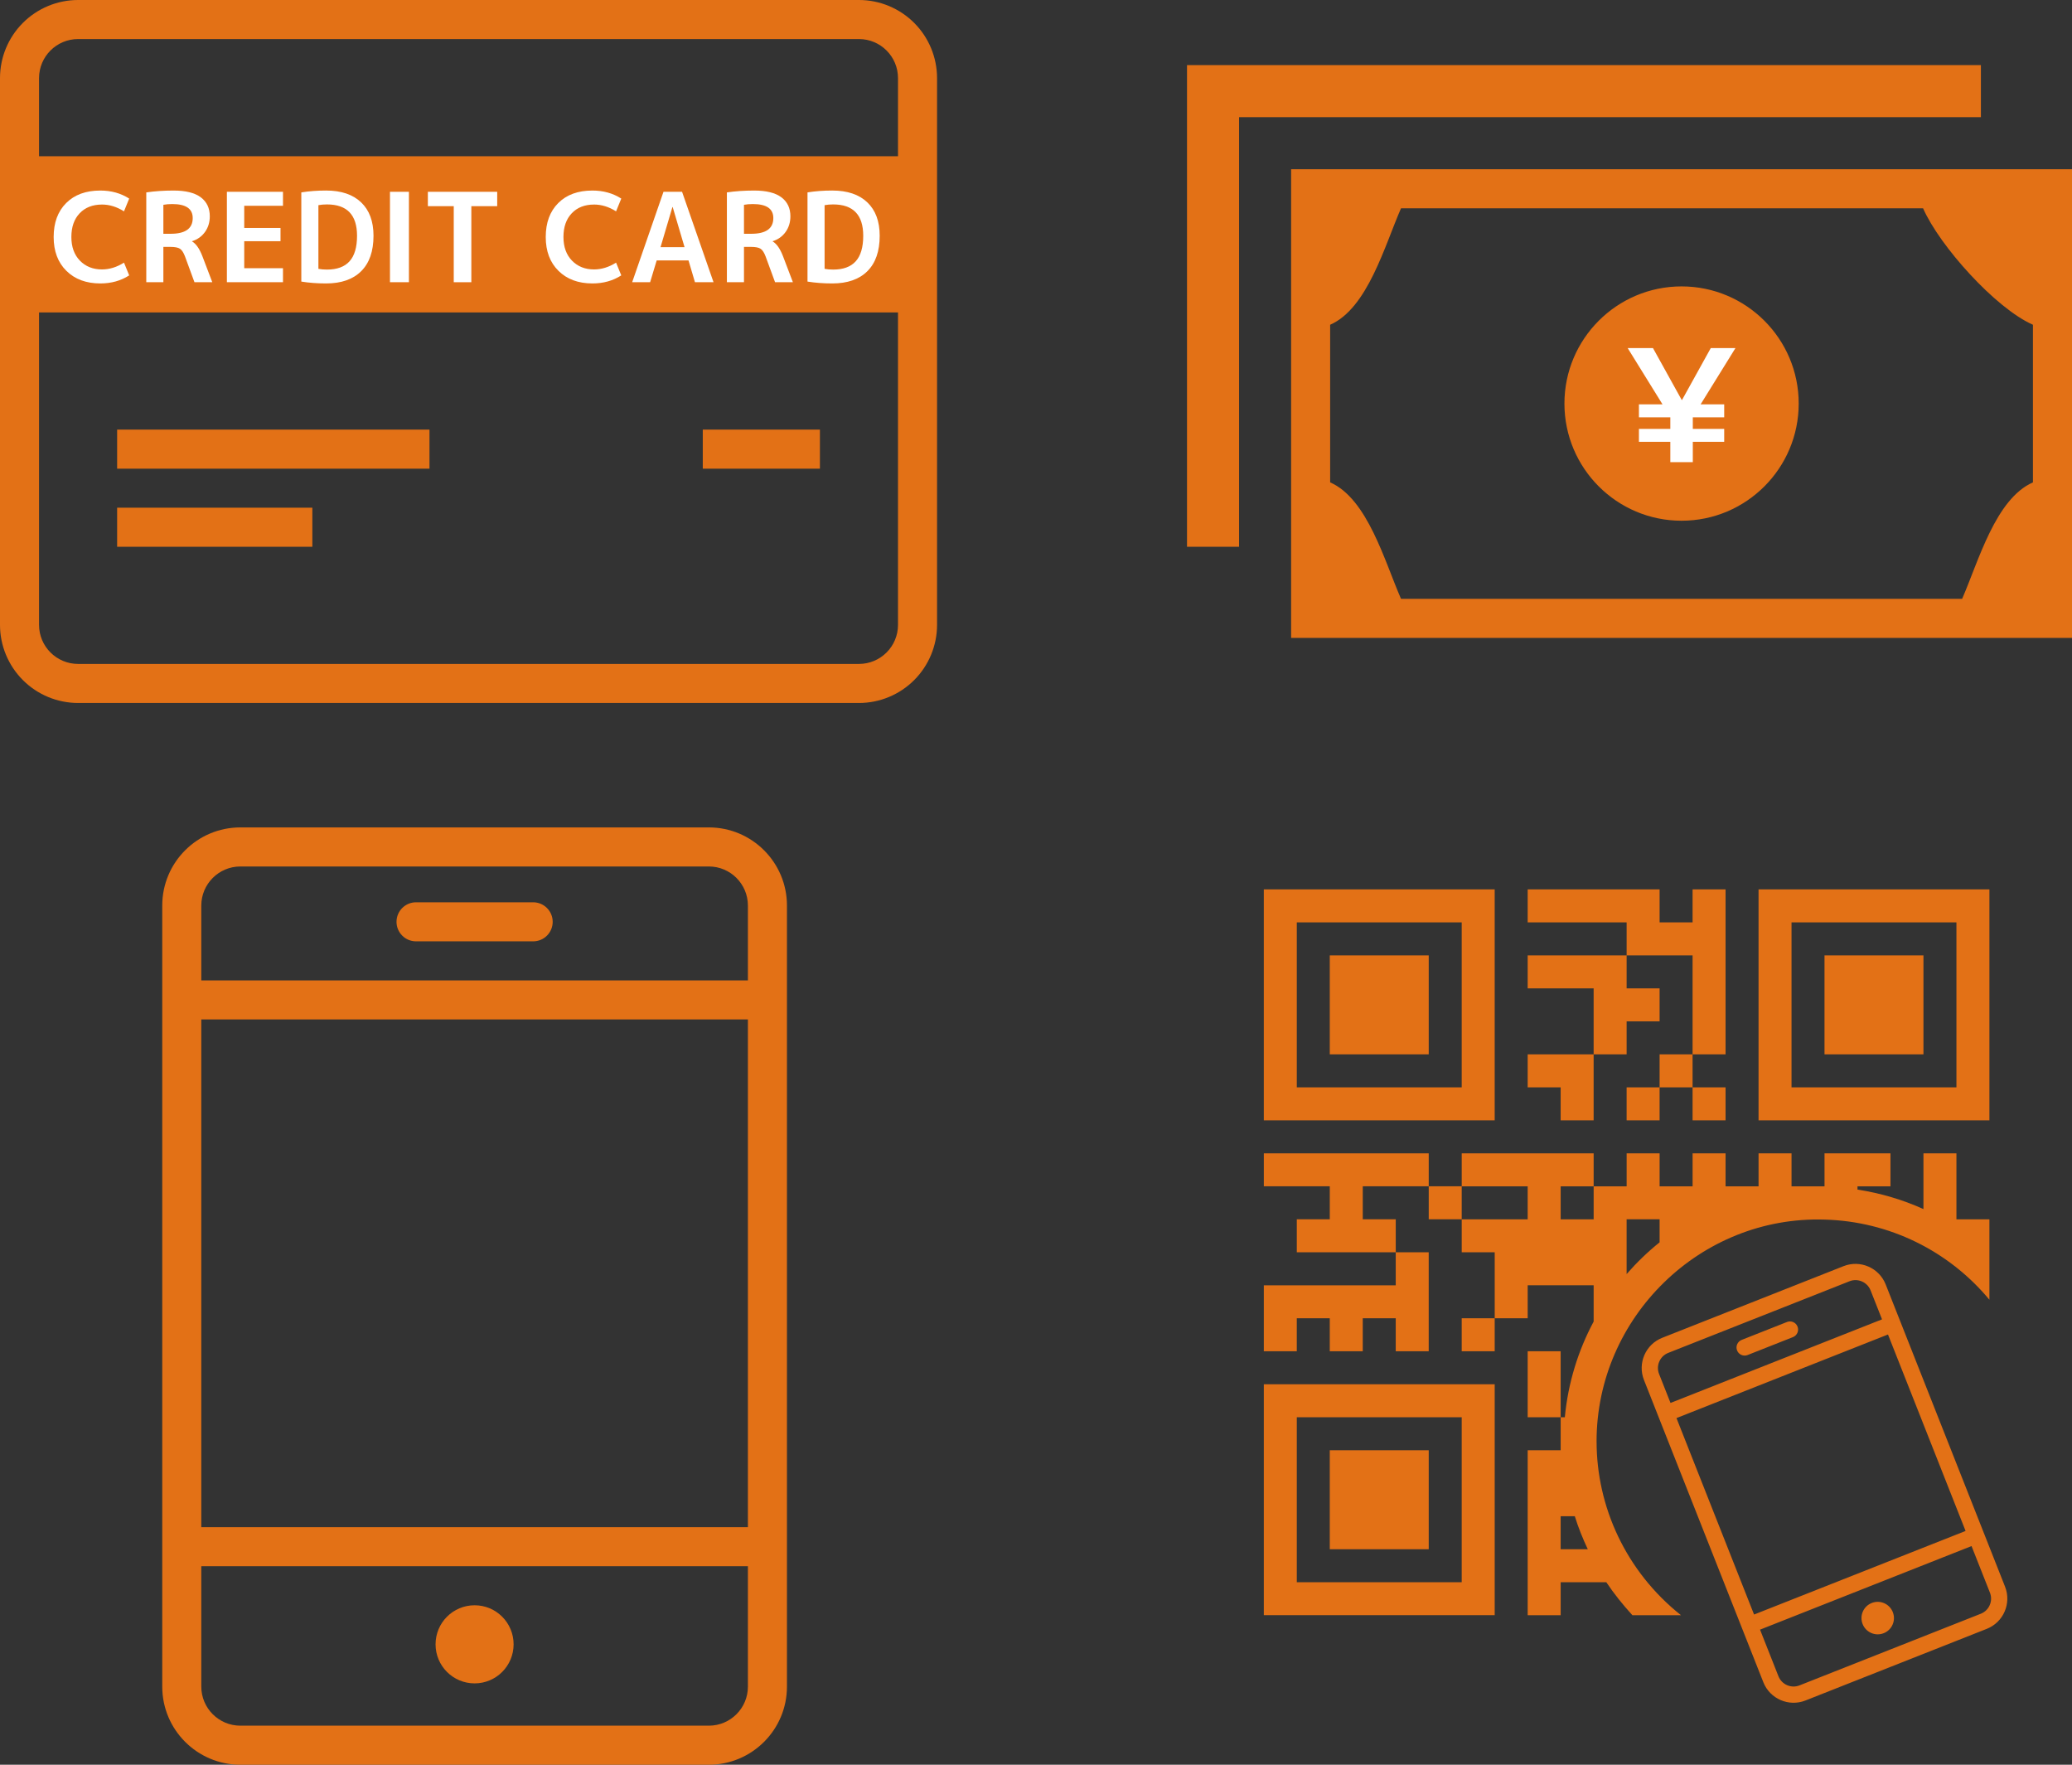 <?xml version="1.0" encoding="UTF-8"?>
<svg xmlns="http://www.w3.org/2000/svg" width="159.206" height="135.559" version="1.1" viewBox="0 0 159.206 135.559">
  <rect x="0" y="0" width="159.206" height="135.559" fill="#333333" stroke="none"/>
  <defs>
    <style>
      .cls-1 {
        fill-rule: evenodd;
      }

      .cls-1, .cls-2 {
        fill: #e37116;
      }

      .cls-3 {
        fill: #fff;
      }
    </style>
  </defs>
  <!-- Generator: Adobe Illustrator 28.7.1, SVG Export Plug-In . SVG Version: 1.2.0 Build 142)  -->
  <g>
    <g id="_レイヤー_1" data-name="レイヤー_1">
      <path class="cls-1" d="M54.467,135.559H18.467c-3.312,0-6-2.688-6-6v-60c0-3.312,2.688-6,6-6h36c3.312,0,6,2.688,6,6v60c0,3.312-2.688,6-6,6ZM57.467,120.31H15.467v9.249c0,1.656,1.347,3,3,3h36c1.656,0,3-1.344,3-3v-9.249ZM36.467,129.31c-1.659,0-3-1.344-3-3s1.341-3,3-3c1.656,0,2.997,1.344,2.997,3s-1.341,3-2.997,3ZM57.467,78.31H15.467v39h42v-39ZM54.467,66.559H18.467c-1.653,0-3,1.347-3,3v5.751h42v-5.751c0-1.653-1.344-3-3-3ZM40.967,72.31h-9c-.828,0-1.5-.672-1.5-1.5s.672-1.5,1.5-1.5h9c.828,0,1.5.672,1.5,1.5s-.672,1.5-1.5,1.5Z"/>
      <path class="cls-2" d="M129.206,22c-4.968,0-9,4.032-9,9s4.032,9,9,9,9-4.032,9-9-4.032-9-9-9ZM99.206,13v36h60V13h-60ZM156.206,37.054c-2.877,1.26-4.185,6.066-5.442,8.946h-43.114c-1.26-2.877-2.568-7.686-5.445-8.946v-12.108c2.877-1.26,4.185-6.066,5.445-8.946h40.113c1.26,2.877,5.565,7.686,8.442,8.946v12.108ZM152.206,9h-57v33h-4V5h61v4Z"/>
      <path class="cls-3" d="M127.01,26.74l2.208,3.984h.024l2.208-3.984h1.896l-2.676,4.32h1.812v.996h-2.412v.888h2.412v.996h-2.412v1.56h-1.728v-1.56h-2.412v-.996h2.412v-.888h-2.412v-.996h1.812l-2.676-4.32h1.944Z"/>
      <path class="cls-1" d="M66,0c1.59,0,3.117.633,4.242,1.758s1.758,2.652,1.758,4.242v42c0,1.59-.633,3.117-1.758,4.242s-2.652,1.758-4.242,1.758H6c-1.59,0-3.117-.633-4.242-1.758s-1.758-2.652-1.758-4.242V6c0-1.59.633-3.117,1.758-4.242C2.883.633,4.41,0,6,0h60ZM69,24H3v24c0,1.656,1.344,3,3,3h60c1.656,0,3-1.344,3-3v-24ZM24,39v3h-15v-3h15ZM63,33v3h-9v-3h9ZM33,33v3H9v-3h24ZM69,12v-6c0-1.656-1.344-3-3-3H6c-1.656,0-3,1.344-3,3v6h66Z"/>
      <g>
        <path class="cls-3" d="M7.834,15.713c-.717,0-1.288.224-1.713.67-.425.447-.637,1.055-.637,1.822,0,.761.219,1.367.656,1.817.438.45,1.002.675,1.694.675.577,0,1.142-.174,1.693-.523l.4.98c-.641.413-1.38.619-2.217.619-1.085,0-1.954-.322-2.607-.966-.654-.644-.98-1.511-.98-2.602,0-1.097.32-1.966.961-2.607.64-.641,1.516-.961,2.626-.961.837,0,1.576.206,2.217.618l-.4.98c-.552-.349-1.116-.523-1.693-.523Z"/>
        <path class="cls-3" d="M12.553,18.967v2.711h-1.313v-6.898c.647-.095,1.345-.143,2.093-.143.933,0,1.63.173,2.093.519s.694.833.694,1.46c0,.457-.122.856-.366,1.199-.244.342-.576.581-.994.713v.019c.304.178.567.555.79,1.132l.761,1.998h-1.37l-.723-1.969c-.114-.305-.244-.504-.39-.6s-.396-.143-.751-.143h-.523ZM12.553,17.958h.562c1.129,0,1.693-.403,1.693-1.208,0-.717-.523-1.075-1.57-1.075-.26,0-.488.019-.685.057v2.226Z"/>
        <path class="cls-3" d="M18.766,15.808v1.703h2.788v1.018h-2.788v2.074h2.978v1.075h-4.31v-6.945h4.31v1.075h-2.978Z"/>
        <path class="cls-3" d="M28.699,18.11c0,1.186-.315,2.093-.946,2.721-.631.628-1.531.942-2.698.942-.679,0-1.313-.048-1.903-.143v-6.851c.59-.095,1.224-.143,1.903-.143,1.161,0,2.059.303,2.693.909.634.605.951,1.46.951,2.564ZM27.434,18.11c0-1.604-.771-2.407-2.312-2.407-.241,0-.46.019-.657.057v4.891c.197.038.416.057.657.057.774,0,1.353-.212,1.736-.637s.576-1.078.576-1.96Z"/>
        <path class="cls-3" d="M29.964,21.678v-6.945h1.456v6.945h-1.456Z"/>
        <path class="cls-3" d="M38.204,14.733v1.104h-1.988v5.842h-1.351v-5.842h-1.989v-1.104h5.328Z"/>
        <path class="cls-3" d="M45.644,15.713c-.717,0-1.288.224-1.713.67-.425.447-.637,1.055-.637,1.822,0,.761.219,1.367.656,1.817.438.45,1.002.675,1.694.675.577,0,1.142-.174,1.693-.523l.4.98c-.641.413-1.38.619-2.217.619-1.085,0-1.954-.322-2.607-.966-.654-.644-.98-1.511-.98-2.602,0-1.097.32-1.966.961-2.607.64-.641,1.516-.961,2.626-.961.837,0,1.576.206,2.217.618l-.4.98c-.552-.349-1.116-.523-1.693-.523Z"/>
        <path class="cls-3" d="M48.574,21.678l2.407-6.945h1.427l2.417,6.945h-1.427l-.495-1.674h-2.445l-.504,1.674h-1.379ZM50.753,18.986h1.846l-.913-3.083h-.019l-.914,3.083Z"/>
        <path class="cls-3" d="M57.165,18.967v2.711h-1.313v-6.898c.647-.095,1.345-.143,2.093-.143.933,0,1.63.173,2.093.519s.694.833.694,1.46c0,.457-.122.856-.366,1.199-.244.342-.576.581-.994.713v.019c.304.178.567.555.79,1.132l.761,1.998h-1.37l-.723-1.969c-.114-.305-.244-.504-.39-.6s-.396-.143-.751-.143h-.523ZM57.165,17.958h.562c1.129,0,1.693-.403,1.693-1.208,0-.717-.523-1.075-1.57-1.075-.26,0-.488.019-.685.057v2.226Z"/>
        <path class="cls-3" d="M67.593,18.11c0,1.186-.315,2.093-.946,2.721-.631.628-1.531.942-2.698.942-.679,0-1.313-.048-1.903-.143v-6.851c.59-.095,1.224-.143,1.903-.143,1.161,0,2.059.303,2.693.909.634.605.951,1.46.951,2.564ZM66.328,18.11c0-1.604-.771-2.407-2.312-2.407-.241,0-.46.019-.657.057v4.891c.197.038.416.057.657.057.774,0,1.353-.212,1.736-.637s.576-1.078.576-1.96Z"/>
      </g>
      <g>
        <path class="cls-2" d="M119.916,83.525h-2.534v-2.534h5.068v5.068h-2.534v-2.534ZM124.984,80.99h-2.534v-5.068h-5.068v-2.534h7.603v2.534h2.534v2.534h-2.534v2.534ZM130.053,73.388h-5.068v-2.534h-7.603v-2.534h10.137v2.534h2.534v-2.534h2.534v12.671h-2.534v-7.603ZM109.779,80.99h-7.603v-7.603h7.603v7.603ZM127.518,80.99h2.534v2.534h-2.534v-2.534ZM147.792,80.99h-7.603v-7.603h7.603v7.603ZM152.861,68.319h-17.74v17.74h17.74v-17.74ZM150.326,83.525h-12.671v-12.671h12.671v12.671ZM124.984,83.525h2.534v2.534h-2.534v-2.534ZM130.053,86.059v-2.534h2.534v2.534h-2.534ZM112.313,91.127v2.534h-2.534v-2.534h2.534ZM114.847,68.319h-17.74v17.74h17.74v-17.74ZM112.313,83.525h-12.671v-12.671h12.671v12.671ZM119.916,103.799v5.068h-2.534v-5.068h2.534ZM109.779,88.593v2.534h-5.068v2.534h2.534v2.534h-7.603v-2.534h2.534v-2.534h-5.068v-2.534h12.671ZM102.176,111.401h7.603v7.603h-7.603v-7.603ZM97.108,124.072h17.74v-17.74h-17.74v17.74ZM99.642,108.867h12.671v12.671h-12.671v-12.671ZM112.313,101.264h2.534v2.534h-2.534v-2.534ZM107.244,98.73v-2.534h2.534v7.603h-2.534v-2.534h-2.534v2.534h-2.534v-2.534h-2.534v2.534h-2.534v-5.068h10.137ZM122.675,110.727c0-9.541,7.98-17.347,17.524-17.043,4.952.132,9.531,2.392,12.661,6.156v-6.178h-2.534v-5.068h-2.534v4.283c-1.589-.72-3.289-1.224-5.068-1.498v-.251h2.534v-2.534h-5.068v2.534h-2.534v-2.534h-2.534v2.534h-2.534v-2.534h-2.534v2.534h-2.534v-2.534h-2.534v2.534h-2.534v2.534h-2.534v-2.534h2.534v-2.534h-10.137v2.534h5.068v2.534h-5.068v2.534h2.534v5.068h2.534v-2.534h5.068v2.788c-1.194,2.23-1.964,4.714-2.215,7.349h-.319v2.534h-2.534v12.671h2.534v-2.534h3.505c.606.902,1.254,1.708,2.005,2.534h3.733c-4.25-3.381-6.483-8.35-6.483-13.345ZM124.984,96.196v-2.534h2.534v1.769c-.917.735-1.761,1.553-2.534,2.438v-1.673ZM119.916,119.004v-2.534h1.087c.269.874.613,1.716.996,2.534,0,0-2.083,0-2.083,0Z"/>
        <path class="cls-1" d="M152.658,125.121l-13.93,5.503c-1.282.506-2.733-.123-3.239-1.404l-9.172-23.217c-.506-1.282.123-2.733,1.404-3.239l13.93-5.503c1.282-.506,2.733.123,3.239,1.404l9.172,23.217c.506,1.282-.123,2.733-1.404,3.239ZM151.488,118.762l-16.252,6.421,1.414,3.579c.253.641.98.955,1.619.702l13.93-5.503c.641-.253.955-.979.702-1.619l-1.414-3.579ZM144.737,125.455c-.642.254-1.366-.061-1.619-.702s.06-1.366.702-1.619c.641-.253,1.365.062,1.618.703s-.06,1.366-.701,1.619ZM145.067,102.51l-16.252,6.421,5.962,15.091,16.252-6.421-5.962-15.091ZM142.11,98.421l-13.93,5.503c-.64.253-.955.98-.702,1.619l.879,2.225,16.252-6.421-.879-2.225c-.253-.64-.979-.955-1.619-.702ZM137.765,102.711l-3.483,1.376c-.32.127-.683-.031-.81-.351s.031-.683.351-.81l3.483-1.376c.32-.127.683.031.81.351s-.031.683-.351.81Z"/>
      </g>
    </g>
  </g>
</svg>